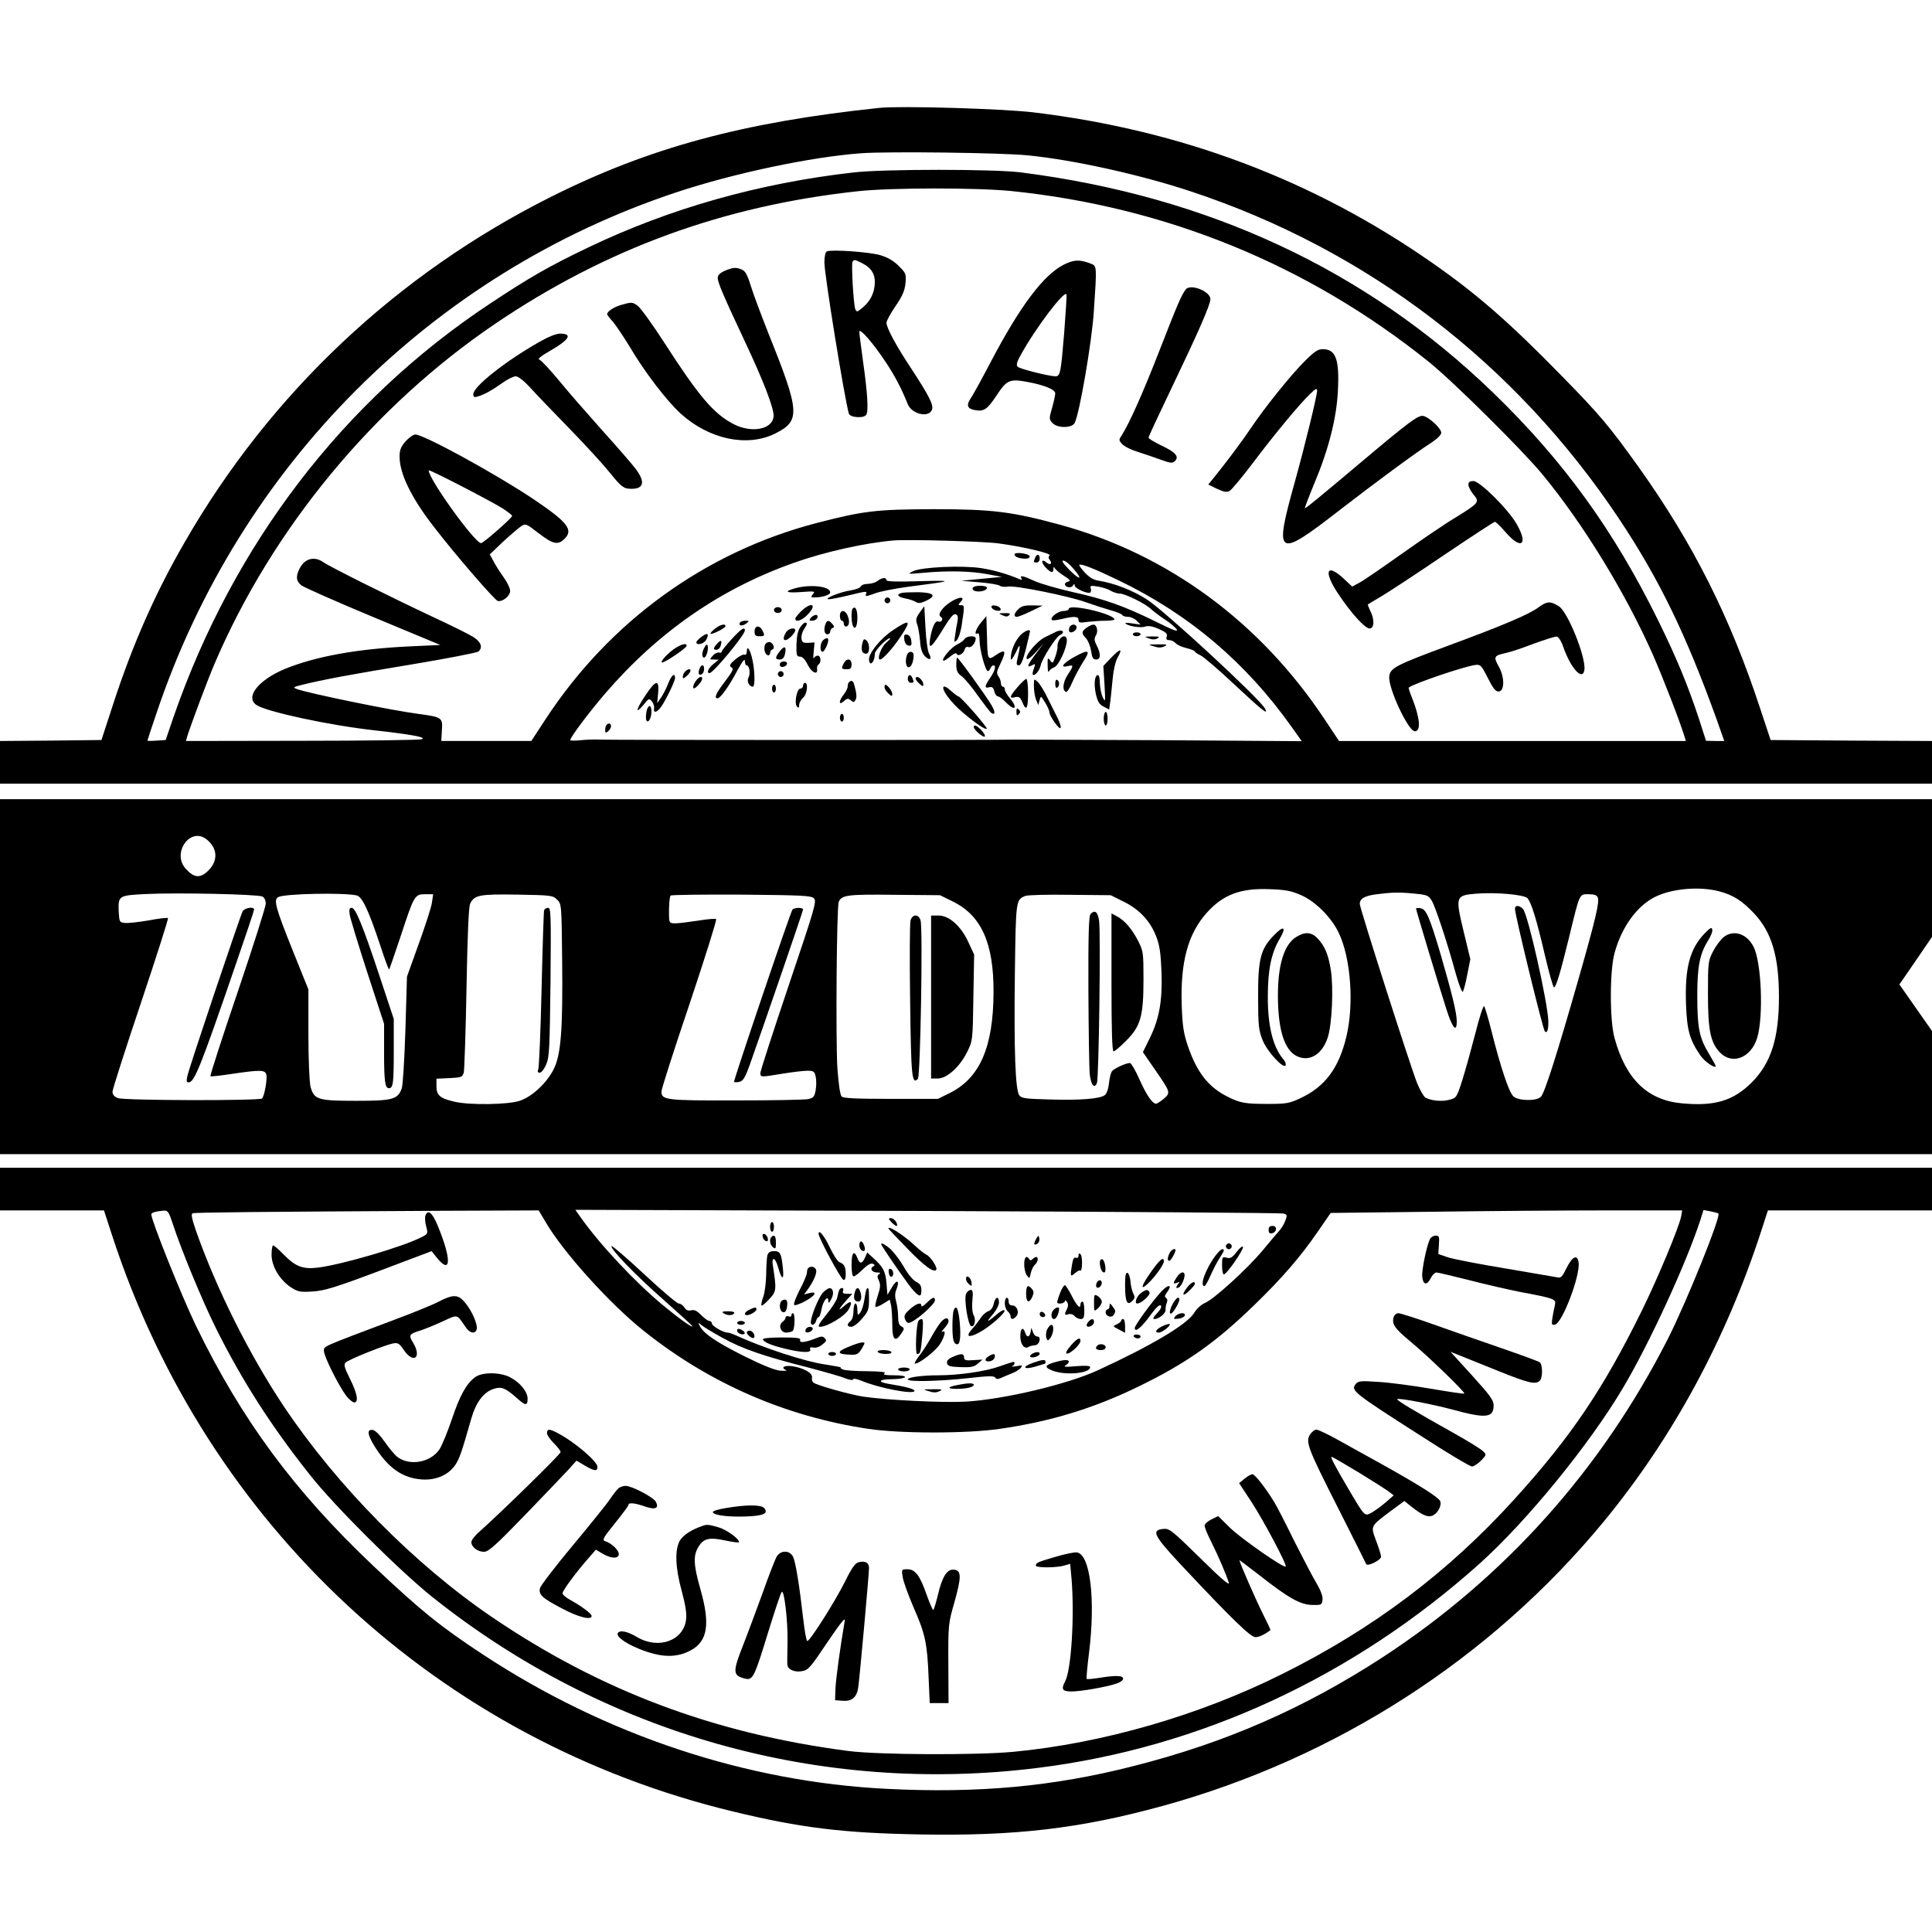 <?xml version="1.0" encoding="UTF-8" standalone="yes"?>
<svg version="1.0" xmlns="http://www.w3.org/2000/svg" width="747pt" height="747pt" viewBox="0 0 996 996" preserveAspectRatio="xMidYMid meet">
  <g transform="translate(0,996) scale(0.1,-0.1)" fill="#000000" stroke="none">
    <path d="M4535 9404 c-704 -74 -1188 -205 -1693 -458 -796 -399 -1446 -1011
-1888 -1778 -152 -262 -269 -527 -369 -833 l-62 -190 -262 -3 -261 -2 0 -110
0 -110 4980 0 4980 0 0 110 0 110 -416 2 -416 3 -53 160 c-156 475 -347 854
-628 1248 -150 209 -196 265 -394 467 -268 275 -441 426 -671 586 -612 427
-1295 684 -2057 775 -163 19 -680 34 -790 23z m765 -245 c233 -23 577 -99 837
-185 911 -301 1674 -885 2210 -1689 207 -311 345 -596 504 -1037 l38 -108 -47
0 -47 1 -36 112 c-57 173 -116 316 -210 507 -230 468 -492 828 -853 1177 -654
632 -1467 1011 -2431 1134 -136 18 -712 18 -865 0 -485 -55 -947 -185 -1368
-387 -201 -96 -302 -154 -507 -290 -755 -500 -1321 -1239 -1630 -2129 l-41
-120 -47 -3 c-26 -2 -47 -2 -47 0 0 2 22 69 49 148 428 1269 1416 2259 2676
2678 294 98 694 183 955 202 136 10 724 3 860 -11z m-85 -184 c797 -82 1527
-380 2149 -879 123 -98 485 -457 588 -582 211 -256 427 -609 569 -929 52 -119
140 -345 163 -422 l7 -23 -894 0 -894 0 -75 113 c-334 502 -808 850 -1364
1002 -246 67 -348 80 -649 80 -299 -1 -360 -8 -604 -71 -573 -149 -1068 -507
-1398 -1011 l-74 -113 -232 0 -232 0 3 54 c5 67 1 69 -123 86 -128 16 -567
106 -625 128 -21 8 -19 10 25 21 104 26 252 54 569 106 180 30 334 60 342 66
24 20 15 48 -24 74 -20 13 -114 60 -207 103 -211 99 -531 258 -567 283 -46 33
-96 21 -123 -31 -21 -41 -19 -66 9 -88 14 -10 180 -84 370 -163 l346 -144
-153 -7 c-278 -13 -491 -52 -652 -118 -134 -57 -203 -145 -142 -185 54 -35
374 -104 607 -130 196 -22 270 -36 245 -46 -11 -4 -289 -8 -618 -8 l-598 -1 6
23 c21 66 102 283 141 375 298 697 819 1328 1450 1755 569 385 1173 606 1865
681 170 19 618 19 794 1z m-70 -1816 c129 -17 276 -52 266 -62 -7 -7 -7 -15 1
-24 15 -19 2 -29 -17 -13 -26 22 -30 2 -5 -25 28 -29 40 -32 41 -7 0 11 2 12
6 4 3 -7 24 -25 47 -40 31 -19 37 -27 24 -30 -10 -2 -18 -8 -18 -13 0 -17 32
-23 41 -8 7 11 9 11 9 1 0 -15 66 -45 80 -37 5 3 6 13 3 22 -5 14 0 15 38 9
24 -4 54 -14 66 -22 12 -7 33 -14 45 -14 28 0 135 -53 163 -81 11 -10 42 -34
69 -52 27 -17 55 -41 62 -52 10 -15 -20 -3 -111 42 -161 79 -259 114 -426 151
-75 17 -162 42 -194 56 -63 29 -80 32 -69 14 5 -8 2 -9 -12 -3 -59 25 -130 46
-195 56 -97 15 -304 6 -350 -15 -33 -16 -31 -16 51 -9 126 12 246 9 330 -7
l75 -14 -105 -10 -105 -10 94 -8 c51 -4 99 -12 106 -18 7 -5 25 -7 42 -4 36 7
310 -48 402 -81 36 -13 92 -31 123 -40 31 -8 60 -20 63 -25 3 -6 17 -10 31
-10 13 0 33 -9 44 -20 l20 -20 -42 6 c-24 4 -40 4 -36 0 12 -14 81 -25 102
-16 15 5 37 2 69 -12 38 -17 46 -25 42 -39 -5 -14 -1 -19 13 -19 11 0 25 -7
32 -15 7 -9 32 -20 56 -26 24 -6 44 -14 44 -18 0 -3 13 -12 28 -19 15 -6 95
-75 177 -152 144 -134 177 -161 156 -122 -27 50 -520 506 -609 562 -71 46
-169 84 -246 96 -28 4 -49 16 -73 42 -18 19 -31 37 -29 40 8 8 81 -21 201 -79
364 -175 658 -424 894 -757 l52 -73 -703 5 c-387 2 -737 3 -778 3 -122 -3
-2070 -2 -2130 0 -30 2 -79 0 -107 -3 -29 -3 -53 -3 -53 1 0 14 95 141 180
240 274 318 595 540 974 674 157 56 369 103 516 115 73 6 459 -5 535 -15z
m389 -131 c50 -58 35 -62 -22 -5 -31 32 -41 47 -30 47 9 0 33 -19 52 -42z"/>
    <path d="M4263 8664 c-8 -3 -13 -26 -13 -57 0 -63 104 -704 126 -779 6 -21 78
-26 90 -6 12 19 6 114 -16 269 -11 79 -20 150 -20 159 1 22 72 -60 135 -155
48 -72 84 -141 114 -217 21 -54 111 -74 126 -29 8 25 -17 73 -106 209 -78 117
-129 212 -129 238 0 10 21 48 46 85 36 52 48 80 52 118 4 48 3 53 -35 90 -25
26 -57 44 -93 55 -55 17 -254 31 -277 20z m180 -60 c46 -23 67 -53 67 -97 0
-52 -21 -98 -61 -131 -30 -26 -33 -26 -40 -9 -9 26 -21 231 -14 243 8 13 10
13 48 -6z"/>
    <path d="M5483 8595 c-104 -53 -225 -214 -376 -502 -46 -88 -92 -171 -101
-184 -26 -37 -20 -56 19 -63 48 -9 65 3 115 79 50 76 66 83 157 66 86 -16 143
-39 143 -59 0 -9 -7 -42 -16 -74 -16 -55 -16 -59 1 -78 25 -28 100 -28 115 -1
25 47 89 419 99 576 16 235 16 234 -16 246 -57 22 -87 21 -140 -6z m3 -353
c-17 -205 -20 -222 -45 -222 -36 1 -183 38 -194 49 -9 9 -6 24 17 64 76 138
225 334 234 309 2 -6 -4 -96 -12 -200z"/>
    <path d="M3760 8573 c-40 -13 -60 -28 -60 -45 0 -24 29 -92 138 -324 99 -210
155 -355 150 -393 -8 -65 -113 -85 -205 -38 -103 53 -179 142 -358 420 -60 93
-122 179 -138 191 -25 18 -31 19 -74 7 -44 -11 -83 -35 -83 -51 0 -3 13 -21
30 -39 16 -19 54 -76 86 -128 77 -131 192 -281 264 -346 146 -132 341 -173
484 -103 134 66 131 110 -32 516 -38 96 -80 208 -92 248 -18 58 -28 75 -47 83
-26 10 -39 10 -63 2z"/>
    <path d="M6113 8468 c-21 -26 -45 -82 -134 -311 -86 -221 -157 -380 -195 -439
-17 -26 -17 -28 1 -47 10 -12 46 -30 79 -40 34 -11 88 -29 120 -41 50 -18 61
-19 73 -7 23 23 4 45 -67 79 -38 18 -69 37 -69 41 -1 5 53 119 118 255 138
288 201 431 201 460 0 40 -103 81 -127 50z"/>
    <path d="M2780 8197 c-176 -100 -340 -230 -340 -269 0 -15 4 -18 23 -12 35 10
75 33 127 70 26 19 57 34 69 34 12 0 41 -22 73 -57 29 -32 121 -128 204 -213
83 -85 176 -187 208 -227 59 -73 71 -83 111 -83 63 0 72 34 25 99 -17 23 -92
110 -168 194 -75 84 -177 200 -225 259 -48 58 -95 109 -105 113 -12 4 1 16 53
46 101 58 119 89 52 89 -20 0 -62 -17 -107 -43z"/>
    <path d="M6726 8098 c-74 -74 -206 -239 -278 -346 -47 -70 -126 -175 -193
-258 l-26 -32 45 -22 c35 -16 49 -19 65 -11 10 6 64 70 119 143 113 150 242
306 296 357 28 28 36 31 36 17 0 -26 -63 -284 -115 -471 -108 -387 -94 -397
227 -148 186 144 395 298 471 347 36 23 57 44 57 55 0 21 -57 76 -90 86 -26 8
-68 -23 -320 -235 -234 -197 -287 -240 -293 -240 -2 0 20 59 50 131 72 171
113 333 120 470 9 166 -10 219 -78 219 -25 0 -44 -13 -93 -62z"/>
    <path d="M2091 7685 c-25 -29 -31 -45 -31 -80 0 -87 61 -212 176 -360 108
-141 315 -380 330 -383 25 -6 64 26 64 52 0 13 -16 46 -35 72 -19 27 -43 64
-52 83 l-18 33 67 64 c37 34 79 70 93 80 25 16 26 16 92 -35 73 -56 98 -62
131 -31 51 48 20 87 -161 209 -192 128 -562 331 -606 331 -10 0 -33 -16 -50
-35z m497 -344 c28 -18 52 -36 52 -41 0 -10 -148 -140 -160 -140 -32 0 -270
330 -270 375 0 8 302 -148 378 -194z"/>
    <path d="M7570 7461 c0 -11 12 -33 26 -50 33 -40 30 -43 -94 -120 -54 -32
-178 -117 -277 -187 -100 -71 -197 -138 -217 -148 l-37 -20 -45 42 c-89 82
-104 35 -26 -81 66 -99 137 -177 161 -177 24 0 26 48 3 91 -8 17 -14 32 -12
33 2 2 32 20 68 41 36 21 181 116 322 212 141 95 260 173 265 173 4 0 30 -25
56 -55 80 -92 117 -63 56 43 -43 76 -190 222 -223 222 -19 0 -26 -5 -26 -19z"/>
    <path d="M7933 6830 c-50 -37 -176 -91 -468 -199 -270 -100 -299 -115 -303
-159 -6 -59 98 -282 132 -282 32 0 27 67 -14 171 -12 28 -19 53 -18 54 25 21
288 110 344 117 27 3 31 -2 64 -67 26 -52 40 -70 55 -70 32 0 33 74 1 130 -28
51 -25 55 43 70 19 4 82 25 139 47 58 21 111 38 119 36 8 -2 23 -25 32 -53 40
-113 101 -178 109 -118 9 63 -85 298 -131 327 -44 28 -62 27 -104 -4z"/>
    <path d="M5230 7102 c0 -13 25 -22 57 -22 15 0 23 5 21 13 -5 14 -78 23 -78 9z"/>
    <path d="M5336 7084 c-9 -22 -8 -24 9 -24 8 0 15 9 15 20 0 24 -15 27 -24 4z"/>
    <path d="M4524 6965 c-10 -8 -33 -15 -50 -15 -18 0 -34 -6 -37 -14 -3 -7 -27
-16 -54 -20 -50 -7 -141 -44 -111 -45 9 -1 54 8 100 19 99 24 99 24 92 6 -5
-12 4 -11 44 4 28 11 106 26 174 35 234 30 244 34 61 29 -121 -4 -173 -2 -173
5 0 16 -23 14 -46 -4z"/>
    <path d="M4098 6927 c-60 -17 -45 -25 34 -19 67 5 72 4 59 -11 -12 -15 -11
-17 7 -17 41 0 82 13 82 26 0 32 -103 43 -182 21z"/>
    <path d="M5015 6930 c-3 -6 0 -13 9 -16 22 -8 59 -1 64 14 5 15 -64 17 -73 2z"/>
    <path d="M4648 6903 c-29 -7 -21 -20 18 -28 20 -3 45 -12 55 -18 14 -9 26 -7
54 6 55 26 40 42 -41 44 -38 0 -77 -1 -86 -4z"/>
    <path d="M4560 6865 c0 -8 7 -15 15 -15 8 0 15 7 15 15 0 8 -7 15 -15 15 -8 0
-15 -7 -15 -15z"/>
    <path d="M4898 6855 c-44 -30 -66 -64 -48 -75 16 -10 4 -31 -14 -24 -15 6 -31
-30 -41 -88 -10 -64 7 -49 76 64 29 47 45 65 56 61 11 -4 13 -14 9 -37 -4 -17
-9 -49 -12 -71 -6 -36 -5 -39 9 -25 9 9 21 46 26 85 14 93 14 95 -6 95 -13 0
-14 3 -5 12 34 34 1 36 -50 3z"/>
    <path d="M4132 6811 c-17 -17 -32 -35 -32 -40 0 -21 32 -11 61 18 53 53 27 73
-29 22z"/>
    <path d="M5112 6828 c3 -7 15 -15 27 -16 16 -3 22 1 19 10 -3 7 -15 15 -27 16
-16 3 -22 -1 -19 -10z"/>
    <path d="M5250 6820 c-23 -23 -26 -40 -7 -40 6 0 39 13 72 29 l60 29 -52 1
c-40 1 -58 -4 -73 -19z"/>
    <path d="M3990 6815 c0 -8 9 -15 20 -15 11 0 20 7 20 15 0 8 -9 15 -20 15 -11
0 -20 -7 -20 -15z"/>
    <path d="M4396 6823 c-8 -8 -8 -66 0 -87 11 -28 24 -6 24 39 0 42 -10 62 -24
48z"/>
    <path d="M4741 6802 c-19 -27 -21 -37 -13 -60 6 -15 12 -53 15 -85 3 -42 10
-64 25 -80 26 -25 38 -17 21 15 -7 12 -15 72 -18 133 l-6 110 -24 -33z"/>
    <path d="M5510 6821 c0 -6 -13 -11 -28 -11 -28 0 -71 -34 -59 -46 3 -4 26 -1
51 5 63 15 86 14 86 -5 0 -14 8 -16 46 -10 26 3 69 6 96 6 28 0 47 4 43 9 -19
31 -235 79 -235 52z"/>
    <path d="M4330 6785 c0 -14 5 -25 10 -25 6 0 10 -7 10 -15 0 -8 5 -15 10 -15
17 0 22 24 11 53 -13 35 -41 36 -41 2z"/>
    <path d="M5168 6788 c17 -8 26 -8 34 0 9 9 4 12 -22 11 -33 0 -34 -1 -12 -11z"/>
    <path d="M4180 6775 c-10 -12 -9 -15 8 -15 11 0 22 7 26 15 3 9 0 15 -8 15 -7
0 -19 -7 -26 -15z"/>
    <path d="M5058 6751 c-27 -31 -39 -69 -18 -56 6 4 10 -11 10 -36 0 -48 30
-159 43 -159 4 0 10 7 13 15 4 8 10 15 15 15 16 0 9 -27 -16 -64 -30 -44 -31
-56 -5 -49 14 4 21 -1 26 -21 3 -14 12 -26 18 -26 7 0 25 -13 41 -30 48 -50
65 -31 20 22 -14 16 -25 36 -25 44 0 8 -4 14 -10 14 -5 0 -10 8 -10 18 0 10
-6 26 -13 36 -11 15 -9 25 11 66 31 64 26 76 -21 45 -46 -32 -46 -31 -49 99
l-3 100 -27 -33z"/>
    <path d="M3815 6751 c-10 -17 11 -21 31 -6 18 14 18 14 -3 15 -12 0 -24 -4
-28 -9z"/>
    <path d="M4256 6744 c-11 -28 -6 -54 9 -54 8 0 15 6 15 14 0 8 6 16 13 19 9 3
9 7 -2 20 -17 21 -27 21 -35 1z"/>
    <path d="M4124 6724 c-11 -16 -17 -47 -18 -87 -1 -55 1 -62 18 -62 13 0 27
-15 40 -42 20 -41 54 -56 48 -21 -1 9 2 19 8 23 15 9 12 45 -4 45 -8 0 -17 -6
-20 -12 -4 -7 -4 8 -1 33 l4 47 -32 -2 c-26 -1 -33 3 -35 22 -2 13 4 34 12 47
19 28 20 35 6 35 -5 0 -17 -12 -26 -26z"/>
    <path d="M4603 6711 c-63 -42 -123 -116 -123 -150 0 -12 4 -21 9 -21 11 0 21
25 21 50 0 17 62 80 78 80 4 -1 -5 -11 -19 -23 -26 -21 -50 -87 -32 -87 14 0
68 60 107 120 56 84 48 90 -41 31z"/>
    <path d="M3686 6719 c-15 -12 -25 -23 -23 -26 7 -6 77 29 77 39 0 15 -27 8
-54 -13z"/>
    <path d="M5513 6725 c-3 -9 -3 -18 0 -22 10 -10 37 6 37 22 0 20 -29 20 -37 0z"/>
    <path d="M5602 6724 c-27 -19 -28 -29 -3 -55 10 -11 22 -40 26 -65 5 -35 10
-44 26 -44 24 0 25 29 3 72 -13 25 -14 36 -5 51 14 21 6 57 -12 57 -7 0 -23
-7 -35 -16z"/>
    <path d="M3890 6705 c0 -20 5 -25 25 -25 28 0 29 3 15 31 -15 28 -40 24 -40
-6z"/>
    <path d="M3771 6664 c-28 -30 -51 -60 -51 -64 0 -5 -6 -7 -13 -4 -7 2 -22 -4
-32 -16 -18 -20 -18 -20 6 -20 l24 -1 -27 -22 c-27 -22 -37 -47 -20 -47 19 0
182 197 182 220 0 21 -20 8 -69 -46z"/>
    <path d="M4052 6700 c-25 -41 -7 -55 28 -20 11 11 20 25 20 30 0 18 -35 11
-48 -10z"/>
    <path d="M5258 6683 c-27 -30 -48 -82 -47 -117 0 -14 8 -4 25 29 19 41 23 44
20 20 -3 -16 -8 -42 -12 -57 -5 -21 -3 -28 9 -28 10 0 21 26 36 85 11 46 21
87 21 90 0 14 -29 2 -52 -22z"/>
    <path d="M5440 6701 c-8 -4 -33 -16 -55 -27 -40 -20 -105 -98 -91 -111 4 -5
26 12 48 37 l40 45 -41 -54 c-45 -59 -51 -77 -21 -61 18 10 19 9 10 -16 -6
-15 -8 -29 -6 -32 10 -9 35 20 41 48 8 36 80 149 100 156 8 4 15 10 15 15 0
11 -19 11 -40 0z"/>
    <path d="M3618 6678 c-16 -11 -28 -24 -28 -29 0 -18 39 -9 50 12 18 32 8 40
-22 17z"/>
    <path d="M5840 6690 c0 -5 9 -10 20 -10 11 0 20 5 20 10 0 6 -9 10 -20 10 -11
0 -20 -4 -20 -10z"/>
    <path d="M4662 6663 c2 -17 10 -29 21 -31 15 -3 18 2 15 25 -2 17 -10 29 -21
31 -15 3 -18 -2 -15 -25z"/>
    <path d="M4973 6666 c-4 -7 -22 -21 -40 -29 -31 -16 -80 -74 -70 -83 2 -3 18
7 35 21 17 14 32 21 34 15 5 -17 35 -1 41 21 3 12 11 17 20 13 15 -5 37 22 37
45 0 16 -48 13 -57 -3z"/>
    <path d="M5460 6660 c-6 -11 -10 -26 -8 -33 1 -6 -4 -30 -11 -51 -13 -37 -15
-38 -27 -21 -13 17 -14 14 -13 -26 0 -24 3 -38 6 -31 3 7 15 17 28 22 23 9 65
99 65 140 0 26 -26 26 -40 0z"/>
    <path d="M5922 6669 c18 -7 33 -7 45 0 14 8 9 10 -27 10 -42 -1 -43 -1 -18
-10z"/>
    <path d="M4242 6658 c-15 -15 -16 -58 -2 -58 10 0 30 41 30 61 0 13 -14 11
-28 -3z"/>
    <path d="M4445 6641 c-7 -34 -1 -51 21 -51 19 0 19 54 0 69 -12 10 -15 6 -21
-18z"/>
    <path d="M3697 6642 c-21 -23 -21 -32 -3 -32 8 0 18 9 21 21 9 28 2 33 -18 11z"/>
    <path d="M3944 6636 c-8 -21 -1 -49 14 -54 6 -2 12 3 12 11 0 9 5 17 12 19 16
6 2 38 -17 38 -9 0 -18 -6 -21 -14z"/>
    <path d="M3485 6621 c-36 -22 -81 -69 -73 -76 7 -7 128 74 128 86 0 14 -22 10
-55 -10z"/>
    <path d="M3632 6623 c-15 -26 -15 -53 -2 -53 11 0 24 43 18 62 -3 8 -9 5 -16
-9z"/>
    <path d="M5948 6628 c23 -8 39 -8 55 0 19 9 13 11 -33 10 -53 0 -54 -1 -22
-10z"/>
    <path d="M4022 6605 c-27 -34 -28 -45 -2 -45 13 0 22 9 26 25 10 41 0 50 -24
20z"/>
    <path d="M3850 6601 c0 -12 -5 -19 -12 -16 -7 3 -29 -9 -48 -25 -27 -23 -32
-32 -21 -39 15 -10 13 -15 -41 -87 -38 -50 -47 -74 -29 -74 15 0 60 63 102
143 26 48 39 64 39 50 0 -13 4 -23 9 -23 14 0 21 -42 10 -62 -11 -20 3 -48 22
-48 12 0 11 79 -2 139 -11 52 -29 78 -29 42z"/>
    <path d="M5729 6570 l-41 -43 6 -96 c5 -89 5 -94 -9 -66 -8 17 -14 49 -15 73
0 23 -4 42 -10 42 -17 0 -22 -48 -10 -100 9 -38 18 -53 40 -63 l28 -15 6 42
c3 22 8 75 12 116 4 45 14 88 25 109 29 50 15 50 -32 1z"/>
    <path d="M4676 6584 c-11 -28 -6 -64 8 -64 14 0 26 29 26 63 0 21 -26 23 -34
1z"/>
    <path d="M5536 6572 c-56 -31 -74 -57 -32 -46 32 8 32 3 0 -45 -25 -39 -29
-81 -8 -88 5 -2 20 20 32 50 12 29 38 76 56 105 41 62 30 67 -48 24z"/>
    <path d="M4930 6532 c0 -30 6 -43 29 -59 15 -12 54 -58 84 -102 31 -43 61 -82
67 -86 22 -14 22 5 0 42 -27 46 -169 243 -176 243 -2 0 -4 -17 -4 -38z"/>
    <path d="M4350 6541 c-14 -28 -13 -31 15 -31 20 0 25 5 25 25 0 30 -25 34 -40
6z"/>
    <path d="M4020 6534 c0 -9 7 -14 17 -12 25 5 28 28 4 28 -12 0 -21 -6 -21 -16z"/>
    <path d="M3605 6509 c-8 -23 -1 -34 14 -24 13 8 15 45 2 45 -5 0 -13 -9 -16
-21z"/>
    <path d="M3532 6498 c-7 -7 -12 -19 -12 -27 0 -11 4 -10 20 4 21 19 26 35 12
35 -4 0 -13 -5 -20 -12z"/>
    <path d="M4010 6485 c0 -8 7 -15 15 -15 8 0 15 7 15 15 0 8 -7 15 -15 15 -8 0
-15 -7 -15 -15z"/>
    <path d="M3445 6437 c-9 -24 -26 -57 -37 -73 l-20 -29 5 53 c6 72 -12 68 -67
-15 -48 -71 -53 -100 -7 -45 25 32 28 33 42 16 7 -9 13 -25 11 -36 -4 -23 10
-23 30 0 21 23 78 138 78 157 0 29 -19 14 -35 -28z"/>
    <path d="M4680 6460 c0 -11 7 -20 15 -20 17 0 18 2 9 24 -9 23 -24 20 -24 -4z"/>
    <path d="M3584 6445 c-9 -14 -13 -29 -9 -33 7 -7 45 34 45 49 0 18 -20 9 -36
-16z"/>
    <path d="M4720 6462 c0 -5 9 -17 20 -27 16 -14 20 -15 20 -4 0 16 -19 39 -32
39 -4 0 -8 -4 -8 -8z"/>
    <path d="M5246 6418 c-42 -49 -45 -61 -13 -52 20 4 26 0 37 -25 20 -50 30 -36
30 44 0 41 -4 75 -9 75 -5 0 -26 -19 -45 -42z"/>
    <path d="M5330 6422 c0 -22 5 -53 11 -69 l12 -28 6 25 c7 24 7 24 29 -12 12
-19 22 -42 22 -49 0 -21 53 -95 58 -81 2 6 -5 29 -15 49 -11 21 -34 68 -52
104 -18 37 -41 75 -52 84 -19 18 -19 17 -19 -23z"/>
    <path d="M5440 6435 c0 -15 4 -24 10 -20 6 3 10 12 10 20 0 8 -4 17 -10 20 -6
4 -10 -5 -10 -20z"/>
    <path d="M4377 6443 c-4 -3 -7 -13 -7 -22 0 -9 -9 -27 -20 -41 -27 -34 -27
-59 0 -35 16 15 22 16 36 5 13 -12 17 -11 24 1 8 13 7 32 -7 82 -5 18 -15 22
-26 10z"/>
    <path d="M4140 6425 c0 -8 -6 -15 -14 -15 -18 0 -33 -77 -17 -93 8 -8 11 -6
11 9 0 11 9 27 20 37 21 17 28 77 10 77 -5 0 -10 -7 -10 -15z"/>
    <path d="M3980 6410 c0 -11 5 -20 10 -20 6 0 10 9 10 20 0 11 -4 20 -10 20 -5
0 -10 -9 -10 -20z"/>
    <path d="M4560 6417 c0 -8 9 -22 20 -32 17 -16 20 -16 20 -2 0 14 -25 47 -36
47 -2 0 -4 -6 -4 -13z"/>
    <path d="M4864 6419 c-10 -16 40 -82 98 -131 71 -60 118 -91 125 -85 6 6 -135
167 -146 167 -4 0 -21 13 -39 29 -18 17 -34 25 -38 20z"/>
    <path d="M3336 6304 c-3 -9 -6 -27 -6 -41 0 -39 25 -22 28 20 3 37 -11 50 -22
21z"/>
    <path d="M5240 6290 c0 -19 3 -21 12 -12 9 9 9 15 0 24 -9 9 -12 7 -12 -12z"/>
    <path d="M5690 6255 c0 -19 5 -35 10 -35 6 0 10 16 10 35 0 19 -4 35 -10 35
-5 0 -10 -16 -10 -35z"/>
    <path d="M4330 6260 c0 -11 5 -20 10 -20 6 0 10 9 10 20 0 11 -4 20 -10 20 -5
0 -10 -9 -10 -20z"/>
    <path d="M3127 6223 c-4 -3 -7 -15 -7 -26 0 -16 3 -17 15 -7 8 7 15 19 15 26
0 15 -12 19 -23 7z"/>
    <path d="M5020 6212 c0 -14 49 -56 57 -49 3 4 -4 18 -17 32 -24 25 -40 32 -40
17z"/>
    <path d="M0 4925 l0 -915 4980 0 4980 0 0 318 0 317 -84 120 -84 120 84 122
84 123 0 355 0 355 -4980 0 -4980 0 0 -915z m1066 707 c56 -45 59 -109 9 -159
-42 -42 -74 -40 -117 8 -75 81 24 220 108 151z m5642 -287 c75 -33 157 -116
194 -195 62 -130 79 -367 39 -534 -39 -163 -110 -258 -236 -317 -57 -27 -73
-30 -167 -30 -117 0 -144 4 -209 37 -99 49 -159 126 -205 261 -22 65 -28 101
-32 213 -7 220 32 365 128 473 85 95 174 129 326 123 84 -3 112 -9 162 -31z
m2155 20 c72 -19 119 -49 180 -114 91 -97 128 -223 128 -431 0 -212 -41 -341
-140 -440 -95 -95 -191 -124 -360 -108 -178 16 -290 125 -348 338 -25 91 -25
348 1 439 36 130 113 238 204 285 86 45 231 58 335 31z m-7510 -27 c10 -5 17
-20 17 -37 0 -15 -65 -220 -145 -456 -80 -235 -143 -430 -140 -433 2 -3 53 3
112 12 143 21 169 21 176 -3 6 -23 -10 -112 -22 -124 -12 -12 -710 -11 -743 2
-19 7 -28 18 -28 33 0 12 66 218 146 456 80 239 143 436 140 439 -3 3 -48 -2
-100 -12 -52 -9 -107 -15 -123 -13 -27 3 -28 6 -31 58 -3 83 -1 84 140 91 160
8 578 -1 601 -13z m485 6 c29 -6 61 -74 122 -257 23 -71 44 -127 46 -125 2 2
29 80 60 173 69 210 72 215 126 215 l41 0 -6 -42 c-3 -24 -34 -119 -68 -213
l-61 -170 -8 -275 c-5 -151 -13 -287 -19 -302 -21 -56 -48 -63 -236 -63 -195
0 -216 6 -234 72 -6 22 -11 140 -11 270 l0 232 -81 201 c-91 227 -100 263 -73
276 38 17 330 23 402 8z m5456 9 c62 -6 70 -9 87 -36 19 -32 79 -212 125 -380
15 -53 31 -94 35 -90 4 5 15 44 23 88 l16 80 -35 145 c-43 180 -42 184 67 193
99 8 244 -5 262 -23 20 -21 47 -108 91 -297 21 -90 42 -163 46 -163 11 0 33
74 79 262 55 226 51 218 100 218 29 0 43 -5 47 -17 9 -24 -9 -104 -101 -426
-110 -384 -173 -582 -192 -601 -23 -24 -118 -22 -143 3 -23 23 -66 153 -111
332 -17 68 -35 128 -39 132 -4 4 -25 -59 -45 -140 -21 -81 -51 -189 -67 -240
-29 -91 -30 -93 -68 -103 -38 -10 -90 -5 -122 11 -9 5 -28 38 -43 74 -35 88
-296 903 -296 925 0 28 26 42 88 50 79 10 116 11 196 3z m-4422 -31 c23 -22
23 -26 26 -309 4 -362 -6 -489 -43 -564 -36 -72 -112 -143 -176 -164 -59 -20
-256 -23 -334 -5 -76 17 -95 33 -95 80 l0 39 67 3 c62 3 67 5 74 29 3 15 10
211 14 437 5 275 11 418 19 434 22 44 48 49 243 46 175 -3 183 -4 205 -26z
m1324 7 c15 -16 5 -49 -130 -449 -80 -238 -146 -441 -146 -451 0 -23 1 -23
115 -4 50 8 107 15 127 15 32 0 37 -3 43 -30 4 -17 4 -48 0 -70 -6 -33 -11
-40 -38 -46 -18 -4 -185 -7 -372 -7 -362 -1 -385 2 -385 46 0 13 65 216 145
452 79 236 141 433 137 437 -4 3 -45 0 -92 -8 -47 -7 -100 -14 -117 -14 -31 0
-33 2 -34 38 -1 50 2 95 8 105 2 4 166 6 363 5 317 -3 361 -5 376 -19z m717
-17 c146 -72 210 -214 209 -467 -1 -284 -71 -444 -228 -521 l-59 -29 -242 0
c-178 0 -245 3 -254 12 -8 8 -16 65 -22 145 -9 145 -4 833 7 859 15 35 46 39
287 36 l235 -2 67 -33z m879 0 c81 -39 139 -101 169 -181 17 -43 23 -84 27
-183 5 -150 -12 -243 -63 -345 l-33 -67 62 -90 c81 -117 82 -119 45 -151 -17
-14 -35 -25 -39 -25 -19 0 -50 45 -86 126 -20 46 -43 84 -49 84 -20 0 -81 -28
-92 -42 -6 -7 -13 -35 -16 -62 -3 -30 -12 -55 -22 -62 -25 -19 -128 -27 -286
-22 -121 3 -143 6 -154 21 -21 28 -28 236 -23 629 5 377 5 379 53 399 11 5
115 8 230 6 l211 -2 66 -33z"/>
    <path d="M6567 5138 c-69 -71 -82 -124 -81 -323 0 -140 3 -167 23 -217 23 -59
111 -154 119 -129 2 7 -3 20 -11 29 -54 62 -82 173 -81 327 0 134 18 222 60
293 38 64 23 74 -29 20z"/>
    <path d="M6683 5130 c-63 -38 -96 -145 -95 -309 1 -172 34 -275 98 -306 66
-31 132 10 160 100 21 68 29 252 15 343 -13 81 -30 123 -69 165 -31 32 -64 35
-109 7z"/>
    <path d="M8788 5148 c-77 -80 -103 -178 -96 -368 5 -133 19 -181 74 -261 21
-31 71 -66 79 -57 2 2 -14 31 -35 66 -50 82 -60 133 -60 301 0 150 13 214 56
283 14 22 24 47 21 56 -2 14 -11 9 -39 -20z"/>
    <path d="M8886 5129 c-15 -12 -39 -44 -54 -72 -26 -51 -27 -56 -27 -222 0
-185 13 -248 60 -299 63 -68 162 -31 194 74 33 111 22 390 -19 469 -34 68
-103 90 -154 50z"/>
    <path d="M1251 5262 c-13 -24 -277 -809 -285 -849 -6 -25 -4 -33 6 -33 30 0
61 77 242 604 53 153 96 282 96 287 0 17 -49 9 -59 -9z"/>
    <path d="M1803 5244 c3 -19 44 -154 91 -299 l86 -263 0 -144 c0 -153 5 -188
25 -188 22 0 25 26 25 194 l0 163 -71 214 c-88 266 -126 359 -146 359 -12 0
-14 -8 -10 -36z"/>
    <path d="M7810 5275 c0 -32 144 -622 154 -632 12 -12 19 8 18 54 -3 94 -104
546 -130 576 -19 21 -42 22 -42 2z"/>
    <path d="M7300 5276 c0 -7 120 -405 157 -520 31 -97 53 -122 53 -61 0 43 -24
141 -86 355 -56 187 -72 224 -102 228 -12 2 -22 1 -22 -2z"/>
    <path d="M2805 5268 c-2 -7 -8 -191 -13 -408 -5 -217 -13 -403 -17 -412 -5
-13 -3 -18 8 -18 8 0 23 19 33 43 16 37 18 83 22 425 3 347 2 382 -12 382 -9
0 -18 -6 -21 -12z"/>
    <path d="M4085 5270 c-13 -21 -305 -883 -301 -888 3 -2 16 -2 29 1 18 5 29 23
51 84 70 197 276 796 276 804 0 12 -47 11 -55 -1z"/>
    <path d="M4694 5214 c-4 -14 -5 -201 -2 -415 5 -393 9 -432 40 -401 13 13 26
769 14 816 -9 35 -43 35 -52 0z"/>
    <path d="M4800 4820 l0 -420 35 0 c47 0 115 62 152 139 27 55 28 59 31 278 l4
222 -28 60 c-37 84 -100 141 -154 141 l-40 0 0 -420z"/>
    <path d="M5622 5248 c-9 -9 -12 -109 -11 -392 1 -210 4 -405 7 -435 7 -56 24
-76 37 -44 10 24 20 778 11 837 -7 46 -21 57 -44 34z"/>
    <path d="M5730 4895 c0 -244 3 -355 11 -355 6 0 34 24 64 54 75 75 90 126 90
316 0 139 -1 147 -28 200 -32 62 -69 105 -109 126 l-28 15 0 -356z"/>
    <path d="M0 3830 l0 -110 268 0 268 0 43 -132 c488 -1493 1685 -2602 3201
-2967 347 -84 566 -111 963 -118 490 -9 825 30 1251 147 894 246 1692 760
2273 1465 356 432 631 939 814 1503 l33 102 423 0 423 0 0 110 0 110 -4980 0
-4980 0 0 -110z m890 -177 c44 -136 154 -401 222 -538 136 -273 286 -507 487
-760 126 -160 463 -495 631 -629 886 -706 2000 -1020 3120 -880 838 104 1628
470 2281 1056 241 217 563 611 736 903 133 223 325 639 398 863 l17 54 37 -7
c20 -4 38 -9 40 -11 14 -14 -164 -455 -260 -645 -344 -676 -840 -1230 -1470
-1642 -406 -264 -809 -441 -1287 -562 -411 -105 -800 -141 -1271 -117 -723 36
-1446 276 -2076 689 -228 150 -325 229 -570 460 -408 386 -680 754 -916 1241
-74 154 -229 540 -229 572 0 9 27 16 67 19 18 1 25 -10 43 -66z m1924 5 c91
-155 330 -420 506 -560 337 -269 729 -440 1155 -504 164 -25 512 -25 680 0
258 37 482 105 710 216 248 120 400 227 599 420 146 141 244 255 334 387 l62
90 517 6 c285 4 693 7 907 7 l388 0 -5 -30 c-12 -59 -120 -318 -202 -485 -200
-406 -365 -651 -658 -974 -341 -376 -727 -667 -1195 -900 -425 -213 -925 -358
-1387 -402 -191 -18 -694 -16 -850 4 -694 90 -1280 311 -1838 690 -400 272
-799 676 -1074 1087 -177 265 -347 605 -452 903 -22 64 -27 89 -18 92 12 5
357 8 1273 13 l511 2 37 -62z m3802 46 c20 -5 21 -9 10 -37 -6 -17 -20 -40
-31 -52 -11 -12 -51 -59 -88 -104 -81 -96 -248 -248 -295 -268 -19 -8 -43 -30
-55 -50 -34 -59 -221 -170 -497 -297 -158 -73 -488 -151 -685 -162 -120 -6
-403 8 -525 26 -70 11 -238 58 -256 72 -7 5 -10 16 -8 26 6 22 -44 51 -103 59
-41 5 -60 -7 -30 -21 6 -3 -8 -4 -32 -2 -29 3 -95 30 -185 75 -142 71 -207
115 -228 154 -10 21 -10 21 8 6 10 -9 60 -39 109 -66 100 -56 213 -95 442
-153 83 -22 168 -46 189 -55 23 -9 40 -12 42 -6 2 6 21 2 45 -8 86 -36 260
-70 271 -53 6 10 -42 23 -134 38 -60 10 -48 24 19 24 33 0 63 5 66 10 4 6 -17
10 -57 10 -44 0 -59 3 -48 10 10 7 -18 10 -90 11 -58 0 -114 4 -125 9 -11 5
-15 9 -10 10 6 1 -31 8 -82 16 -101 14 -318 85 -460 150 -17 8 -36 14 -42 14
-22 0 -81 34 -81 47 0 7 -6 13 -13 13 -7 0 -26 14 -42 30 -22 23 -36 29 -52
25 -16 -4 -26 1 -35 15 -7 11 -20 20 -29 20 -9 0 -89 68 -178 151 -89 83 -165
148 -168 145 -11 -11 123 -150 269 -278 81 -72 148 -133 148 -135 0 -10 -65
36 -151 107 -144 119 -329 316 -429 459 l-24 34 1815 -6 c998 -4 1824 -10
1835 -13z"/>
    <path d="M2193 3693 c-3 -9 -2 -34 4 -55 10 -38 10 -39 -26 -57 -96 -49 -410
-141 -533 -156 -76 -9 -114 5 -173 65 -27 28 -53 50 -57 50 -4 0 -8 -22 -8
-48 0 -60 41 -129 99 -168 37 -24 47 -26 113 -22 61 4 117 21 343 106 l270
102 28 -35 c73 -89 75 -8 5 163 -29 71 -52 90 -65 55z"/>
    <path d="M7372 3573 c-17 -34 -43 -160 -40 -193 4 -44 23 -49 43 -11 8 17 22
31 30 31 8 0 83 -18 167 -39 84 -22 203 -49 263 -61 181 -34 188 -37 181 -68
-4 -15 -9 -44 -13 -66 -5 -34 -4 -38 13 -35 38 7 132 255 122 321 -6 43 -32
31 -61 -27 -23 -47 -30 -55 -49 -50 -13 2 -133 23 -268 46 -135 22 -267 48
-295 57 l-50 17 3 48 c3 42 1 47 -17 47 -11 0 -24 -8 -29 -17z"/>
    <path d="M2260 3249 c-30 -16 -134 -58 -230 -94 -377 -142 -360 -134 -360
-160 0 -28 76 -179 115 -231 14 -18 33 -34 41 -34 24 0 16 47 -22 122 -29 59
-33 73 -22 84 15 15 199 89 243 98 27 5 33 1 57 -34 51 -74 94 -38 47 39 -23
38 -20 44 36 61 22 7 74 28 115 47 84 38 72 41 123 -32 20 -28 45 -33 54 -10
8 23 -22 94 -58 138 -37 45 -61 46 -139 6z"/>
    <path d="M7185 3170 c-11 -35 4 -58 85 -125 88 -72 285 -263 279 -269 -2 -3
-80 9 -174 25 -93 16 -215 32 -270 35 -88 6 -102 5 -115 -10 -28 -34 -17 -43
333 -267 136 -88 255 -159 265 -159 10 0 31 14 47 30 29 30 29 31 10 49 -11
11 -74 50 -140 87 -218 122 -307 176 -302 181 8 7 172 -24 282 -53 175 -48
215 -44 215 21 0 27 -18 51 -111 154 l-111 122 48 -19 c27 -11 117 -47 201
-81 154 -62 190 -70 211 -49 16 16 15 83 0 95 -7 5 -96 38 -198 73 -102 35
-259 90 -349 122 -90 32 -172 58 -182 58 -10 0 -21 -9 -24 -20z"/>
    <path d="M2449 2860 c-45 -34 -78 -93 -119 -215 -22 -65 -51 -136 -64 -156
-45 -68 -152 -88 -216 -41 -14 10 -43 45 -66 78 -25 36 -49 60 -62 62 -32 5
-28 -24 9 -84 70 -112 144 -164 244 -171 73 -5 137 23 173 76 21 33 30 57 82
239 24 83 63 135 115 152 40 13 60 5 118 -46 46 -42 57 -42 57 -5 0 37 -40 85
-91 111 -52 27 -144 27 -180 0z"/>
    <path d="M2820 2572 c0 -10 16 -33 35 -52 19 -19 35 -39 35 -46 0 -11 -304
-308 -417 -409 -24 -20 -43 -45 -43 -55 0 -25 32 -50 65 -50 23 0 58 31 210
188 99 103 200 208 224 234 l43 48 42 -25 c51 -30 66 -31 66 -7 0 28 -121 131
-207 175 -41 22 -53 21 -53 -1z"/>
    <path d="M6754 2565 c-25 -38 -13 -69 146 -383 76 -150 140 -278 143 -285 5
-15 77 20 77 38 0 7 -11 43 -25 80 -30 80 -32 75 77 157 l68 50 37 -30 c54
-42 81 -54 104 -47 28 9 52 50 44 75 -6 20 -113 87 -320 202 -55 30 -146 81
-202 112 -55 31 -108 56 -117 56 -8 0 -23 -11 -32 -25z m249 -195 c72 -44 143
-89 157 -100 l25 -19 -40 -35 c-22 -19 -55 -43 -72 -53 -39 -21 -35 -25 -122
122 -69 117 -94 165 -86 165 3 0 65 -36 138 -80z"/>
    <path d="M6416 2337 l-28 -23 65 -99 c64 -99 183 -323 175 -331 -10 -9 -225
141 -285 198 l-63 62 -35 -17 c-19 -9 -35 -24 -35 -32 0 -9 15 -46 34 -83 36
-72 79 -172 91 -212 5 -17 -45 26 -148 128 -145 142 -158 153 -189 150 -65 -6
-51 -34 95 -190 260 -277 354 -368 379 -368 19 0 47 13 77 36 2 2 -15 38 -37
81 -33 65 -122 267 -122 279 0 2 46 -33 103 -77 150 -118 211 -152 272 -153
47 -1 50 0 53 27 2 18 -9 47 -31 85 -19 31 -71 131 -116 220 -44 90 -90 180
-103 200 -42 69 -99 142 -111 142 -7 0 -25 -10 -41 -23z"/>
    <path d="M3189 2288 c-8 -7 -28 -32 -44 -56 -15 -23 -102 -131 -192 -239 -90
-108 -166 -207 -169 -220 -9 -33 11 -52 115 -106 82 -44 151 -61 151 -38 0 12
-51 50 -107 81 -24 13 -43 29 -43 36 0 14 68 106 130 177 l42 48 35 -21 c45
-26 83 -27 83 -1 0 20 -38 56 -71 66 -16 5 -9 18 51 92 39 48 70 90 70 95 0
13 32 10 84 -8 54 -19 75 -10 57 24 -12 23 -124 82 -156 82 -12 0 -28 -6 -36
-12z"/>
    <path d="M3745 2186 c-38 -6 -70 -15 -70 -21 0 -16 76 -26 167 -23 93 3 121
15 98 43 -15 18 -89 19 -195 1z"/>
    <path d="M3620 2093 c-56 -19 -98 -47 -115 -75 -27 -47 -24 -140 10 -262 18
-68 26 -114 22 -144 -12 -110 -142 -157 -252 -92 -50 30 -89 38 -100 21 -14
-24 87 -82 187 -107 72 -19 135 -12 191 19 86 48 99 136 47 317 -35 124 -37
171 -9 216 27 44 56 50 140 32 38 -8 69 -12 69 -8 0 18 -63 63 -105 76 -51 15
-61 16 -85 7z"/>
    <path d="M4005 1937 c-8 -13 -41 -97 -73 -188 -33 -90 -78 -212 -101 -270 -55
-140 -54 -157 11 -173 39 -9 47 7 118 239 34 110 65 204 70 208 13 14 32 -151
30 -258 -1 -55 -2 -108 -1 -117 2 -25 38 -41 77 -33 31 5 44 21 129 148 67 99
94 133 90 112 -24 -140 -46 -302 -48 -351 l-2 -59 38 -3 c48 -4 73 17 81 66 7
44 56 585 56 619 0 27 -20 38 -54 29 -17 -4 -35 -29 -69 -98 -50 -101 -181
-308 -195 -308 -5 0 -14 51 -21 113 -20 175 -39 292 -52 320 -16 35 -62 37
-84 4z"/>
    <path d="M5441 1934 c-93 -27 -101 -31 -101 -45 0 -12 105 -12 146 0 l31 9 7
-76 c16 -190 -1 -471 -33 -530 -22 -41 -14 -52 33 -52 48 0 180 23 233 41 18
6 33 17 33 25 0 17 -39 18 -124 4 -33 -5 -62 -8 -64 -5 -2 2 3 62 12 132 35
279 6 514 -64 520 -14 1 -63 -9 -109 -23z"/>
    <path d="M4654 1828 c4 -24 29 -92 55 -153 60 -136 71 -184 78 -357 l6 -138
49 0 48 0 -1 204 c-1 200 0 207 31 315 37 132 37 165 -2 169 -36 4 -61 -36
-84 -135 -10 -40 -20 -73 -23 -73 -3 0 -19 36 -34 79 -35 100 -59 131 -99 131
-30 0 -31 0 -24 -42z"/>
    <path d="M4595 3660 c10 -11 22 -20 27 -20 5 0 4 9 -2 20 -6 11 -18 20 -27 20
-14 0 -14 -2 2 -20z"/>
    <path d="M3970 3635 c0 -14 5 -25 10 -25 6 0 10 11 10 25 0 14 -4 25 -10 25
-5 0 -10 -11 -10 -25z"/>
    <path d="M6540 3619 c0 -14 5 -19 17 -17 26 5 29 38 4 38 -15 0 -21 -6 -21
-21z"/>
    <path d="M4580 3627 c0 -2 44 -49 98 -104 87 -90 134 -124 148 -110 10 9 -26
66 -49 78 -12 6 -40 28 -62 49 -57 53 -135 103 -135 87z"/>
    <path d="M4220 3599 c1 -22 114 -232 128 -237 8 -2 12 7 12 30 0 37 -8 52 -32
61 -9 3 -30 35 -47 70 -31 66 -61 103 -61 76z"/>
    <path d="M3932 3584 c1 -9 9 -19 16 -22 9 -3 13 2 10 14 -1 9 -9 19 -16 22 -9
3 -13 -2 -10 -14z"/>
    <path d="M3977 3583 c-12 -11 -8 -40 8 -53 13 -11 15 -7 15 24 0 34 -8 44 -23
29z"/>
    <path d="M5341 3572 c-14 -27 -12 -35 8 -23 7 5 11 17 9 27 -4 17 -5 17 -17
-4z"/>
    <path d="M4430 3541 c0 -20 17 -37 27 -28 7 8 -7 47 -18 47 -5 0 -9 -9 -9 -19z"/>
    <path d="M4547 3537 c40 -64 141 -208 161 -229 33 -36 42 -35 42 1 0 23 -7 33
-27 43 -16 8 -43 40 -64 78 -21 36 -53 77 -71 93 -34 28 -54 36 -41 14z"/>
    <path d="M6320 3535 c0 -8 7 -15 15 -15 8 0 15 7 15 15 0 8 -7 15 -15 15 -8 0
-15 -7 -15 -15z"/>
    <path d="M6376 3507 c-23 -30 -33 -36 -52 -31 -23 6 -24 4 -24 -40 0 -25 4
-46 9 -46 15 0 103 128 99 142 -2 6 -17 -5 -32 -25z"/>
    <path d="M6030 3501 c-12 -24 -13 -41 -2 -41 8 0 32 43 32 55 0 13 -21 3 -30
-14z"/>
    <path d="M6267 3488 c-51 -68 -84 -158 -58 -158 5 0 18 24 31 53 12 28 33 69
46 89 26 41 29 48 15 48 -6 0 -21 -15 -34 -32z"/>
    <path d="M3956 3488 c-3 -13 -6 -57 -6 -98 -1 -41 -7 -93 -15 -115 -8 -21 -12
-42 -9 -45 3 -3 21 12 40 33 37 40 38 47 18 175 -7 47 13 40 27 -10 19 -68 32
-71 25 -6 -8 78 -14 88 -46 88 -20 0 -29 -6 -34 -22z"/>
    <path d="M4390 3440 c0 -37 4 -60 11 -60 6 0 27 16 46 35 23 23 42 34 52 30
12 -5 13 -8 2 -14 -19 -12 -5 -31 22 -31 15 0 18 -3 9 -9 -10 -6 -11 -13 -1
-33 9 -21 8 -36 -6 -78 -9 -28 -15 -54 -12 -57 3 -3 21 4 40 16 l34 21 7 -31
c3 -17 6 -62 6 -100 0 -77 15 -91 47 -43 16 24 16 27 0 36 -12 6 -17 22 -17
51 0 23 -5 58 -10 77 -7 24 -7 43 1 62 19 46 3 56 -22 13 l-24 -40 -5 60 c-5
62 -17 84 -73 134 l-26 24 -12 -27 c-15 -33 -27 -33 -39 -1 -17 43 -30 28 -30
-35z"/>
    <path d="M5560 3487 c0 -10 -5 -14 -14 -11 -9 3 -15 -7 -19 -33 -11 -63 -9
-68 14 -47 12 10 24 17 28 14 11 -9 13 72 2 83 -8 8 -11 6 -11 -6z"/>
    <path d="M5280 3442 c0 -21 6 -47 14 -57 13 -18 14 -17 20 12 4 18 14 37 22
44 15 12 19 39 6 39 -4 0 -13 -5 -19 -11 -8 -8 -13 -8 -17 0 -14 22 -26 10
-26 -27z"/>
    <path d="M5670 3452 c0 -28 10 -52 22 -52 14 0 5 63 -9 68 -8 2 -13 -5 -13
-16z"/>
    <path d="M5936 3406 c-51 -71 -61 -103 -20 -65 36 33 84 99 84 116 0 27 -20
11 -64 -51z"/>
    <path d="M4167 3423 c-4 -3 -7 -14 -7 -24 0 -9 -16 -49 -37 -88 -20 -39 -33
-74 -29 -78 9 -10 99 38 104 55 3 9 -3 11 -24 6 l-29 -7 18 24 c32 44 50 87
44 103 -6 16 -28 21 -40 9z"/>
    <path d="M4582 3399 c1 -13 8 -23 13 -21 15 3 12 35 -3 40 -9 3 -13 -3 -10
-19z"/>
    <path d="M5800 3333 c0 -83 11 -106 36 -81 15 14 16 22 6 40 -6 13 -13 41 -14
62 -2 22 -9 41 -15 44 -10 3 -13 -14 -13 -65z"/>
    <path d="M6066 3375 c-20 -31 -20 -36 2 -28 15 6 15 5 3 -10 -7 -9 -9 -17 -3
-17 14 0 29 21 37 53 9 35 -16 37 -39 2z"/>
    <path d="M4980 3367 c0 -8 7 -21 16 -28 14 -11 15 -10 12 11 -3 26 -28 41 -28
17z"/>
    <path d="M5653 3345 c-3 -9 -3 -18 0 -21 9 -9 27 6 27 22 0 19 -19 18 -27 -1z"/>
    <path d="M6121 3324 c-31 -40 -25 -52 9 -19 17 16 30 32 30 37 0 16 -19 7 -39
-18z"/>
    <path d="M5466 3297 c-9 -23 -16 -46 -16 -50 0 -13 40 -7 40 6 0 6 5 4 11 -5
7 -12 6 -24 -1 -37 -14 -28 -13 -33 9 -26 10 3 24 -1 31 -10 7 -8 21 -15 31
-15 16 0 19 8 19 45 0 25 -4 45 -10 45 -5 0 -10 -7 -10 -16 0 -25 -19 -6 -45
46 -14 27 -29 51 -34 54 -4 3 -16 -14 -25 -37z"/>
    <path d="M5290 3290 c0 -45 15 -52 32 -15 8 19 8 28 -2 40 -21 25 -30 17 -30
-25z"/>
    <path d="M5988 3303 c-48 -52 -138 -175 -138 -189 0 -26 34 1 80 65 29 40 48
57 54 51 6 -6 0 -20 -19 -40 -19 -20 -24 -30 -14 -30 24 0 60 30 58 48 -1 10
2 25 6 36 5 11 3 21 -4 25 -8 5 -7 12 4 27 31 41 11 47 -27 7z"/>
    <path d="M4243 3297 c-21 -21 -63 -123 -63 -154 0 -20 21 -15 27 7 3 11 9 20
13 20 5 0 11 18 15 39 7 44 35 78 35 45 1 -15 4 -13 15 8 16 28 11 58 -9 57
-6 0 -21 -10 -33 -22z"/>
    <path d="M4326 3308 c-3 -7 -7 -24 -10 -38 -3 -14 -28 -53 -56 -87 -40 -50
-47 -63 -32 -63 36 0 126 54 146 88 25 44 13 52 -26 16 -34 -30 -22 -9 21 39
l25 27 -27 0 c-19 0 -25 4 -21 15 4 8 1 15 -5 15 -7 0 -13 -6 -15 -12z"/>
    <path d="M4406 3295 c-8 -30 -1 -45 20 -45 14 0 19 26 8 54 -9 24 -21 19 -28
-9z"/>
    <path d="M4467 3313 c-3 -5 -7 -29 -11 -54 -4 -26 -13 -55 -21 -65 -13 -18
-14 -17 -15 14 0 17 -4 32 -10 32 -5 0 -10 -17 -10 -39 0 -22 -6 -44 -15 -51
-21 -17 -19 -30 4 -30 11 0 36 19 55 42 32 37 36 47 36 100 0 55 -3 68 -13 51z"/>
    <path d="M4981 3291 c-13 -23 9 -163 26 -168 17 -6 26 33 12 58 -7 14 -9 43
-6 76 4 41 2 53 -8 53 -8 0 -19 -8 -24 -19z"/>
    <path d="M5883 3295 c-23 -16 -37 -55 -20 -55 21 0 71 46 63 58 -9 16 -17 15
-43 -3z"/>
    <path d="M5640 3244 c0 -46 0 -47 20 -29 11 10 20 25 20 34 0 9 -9 22 -20 29
-19 11 -20 10 -20 -34z"/>
    <path d="M4777 3243 c-15 -15 -27 -22 -27 -15 0 20 -23 14 -59 -17 -25 -22
-32 -33 -26 -50 3 -11 12 -21 19 -21 26 0 136 95 136 117 0 20 -13 16 -43 -14z"/>
    <path d="M5123 3239 c-4 -19 -14 -34 -29 -39 -13 -5 -31 -22 -40 -37 -10 -15
-29 -40 -43 -55 -35 -39 -18 -47 36 -18 55 29 141 105 131 115 -4 4 -23 -6
-43 -24 -47 -41 -54 -39 -16 4 17 20 31 47 31 60 0 35 -19 31 -27 -6z"/>
    <path d="M5180 3241 c0 -16 7 -34 15 -41 8 -7 15 -19 15 -26 0 -18 14 -18 30
1 16 19 3 55 -21 55 -12 0 -19 7 -19 20 0 11 -4 20 -10 20 -5 0 -10 -13 -10
-29z"/>
    <path d="M6045 3237 c-25 -48 -14 -69 13 -25 12 19 22 40 22 47 0 21 -17 11
-35 -22z"/>
    <path d="M4024 3246 c-9 -23 0 -51 16 -51 10 0 16 12 18 33 2 24 -1 32 -13 32
-8 0 -18 -6 -21 -14z"/>
    <path d="M5720 3228 c0 -10 -4 -18 -10 -18 -5 0 -10 -7 -10 -15 0 -21 30 -31
41 -14 12 19 11 22 -6 45 -13 17 -14 17 -15 2z"/>
    <path d="M3863 3208 c-24 -11 -31 -28 -12 -28 17 0 49 20 49 30 0 12 -9 12
-37 -2z"/>
    <path d="M4916 3204 c-3 -9 -6 -44 -6 -79 0 -72 6 -95 26 -95 16 0 19 62 8
144 -7 47 -17 58 -28 30z"/>
    <path d="M5432 3208 c-16 -16 -15 -48 2 -48 12 0 25 28 26 53 0 11 -15 8 -28
-5z"/>
    <path d="M3730 3190 c20 -13 47 -13 55 0 4 6 -9 10 -32 10 -28 0 -34 -3 -23
-10z"/>
    <path d="M5360 3186 c0 -9 7 -16 16 -16 9 0 14 5 12 12 -6 18 -28 21 -28 4z"/>
    <path d="M4080 3179 c0 -6 -7 -9 -15 -5 -8 3 -15 0 -15 -6 0 -6 -7 -16 -16
-23 -23 -16 -10 -55 19 -55 12 0 27 4 33 8 12 8 14 92 2 92 -5 0 -8 -5 -8 -11z"/>
    <path d="M6059 3174 c-11 -14 -9 -15 16 -12 16 1 30 9 33 16 6 18 -33 15 -49
-4z"/>
    <path d="M4853 3147 c-11 -12 -35 -49 -53 -82 -18 -33 -47 -77 -63 -97 -16
-21 -25 -38 -20 -38 23 0 107 66 129 101 26 42 32 75 12 63 -7 -4 -3 4 10 18
12 13 22 29 22 36 0 21 -17 21 -37 -1z"/>
    <path d="M4735 3151 c-12 -20 -18 -171 -7 -171 17 0 19 9 27 98 5 55 4 82 -3
82 -6 0 -13 -4 -17 -9z"/>
    <path d="M5610 3145 c-7 -9 -10 -18 -7 -21 10 -11 37 5 37 21 0 19 -14 19 -30
0z"/>
    <path d="M5780 3152 c0 -5 -10 -13 -22 -19 -23 -10 -22 -10 10 -27 l32 -17 0
36 c0 19 -4 35 -10 35 -5 0 -10 -4 -10 -8z"/>
    <path d="M3800 3140 c0 -5 9 -10 20 -10 11 0 20 5 20 10 0 6 -9 10 -20 10 -11
0 -20 -4 -20 -10z"/>
    <path d="M5992 3123 c-33 -16 -42 -33 -18 -33 17 0 63 36 56 44 -3 2 -20 -2
-38 -11z"/>
    <path d="M5398 3106 c-6 -14 -7 -33 -4 -43 7 -17 8 -17 22 1 16 23 19 66 4 66
-6 0 -15 -11 -22 -24z"/>
    <path d="M4155 3109 c-4 -6 -4 -13 -1 -16 8 -8 36 5 36 17 0 13 -27 13 -35 -1z"/>
    <path d="M3800 3100 c0 -13 28 -25 38 -16 3 4 0 11 -8 16 -20 13 -30 12 -30 0z"/>
    <path d="M5260 3071 c0 -41 21 -68 42 -55 7 5 22 8 33 9 24 0 36 45 12 45 -8
0 -18 10 -22 23 l-8 22 -4 -22 c-5 -28 -20 -30 -28 -3 -11 33 -25 22 -25 -19z"/>
    <path d="M3850 3091 c0 -12 29 -35 36 -28 11 10 -5 37 -21 37 -8 0 -15 -4 -15
-9z"/>
    <path d="M5845 3070 c3 -5 13 -10 21 -10 8 0 14 5 14 10 0 6 -9 10 -21 10 -11
0 -17 -4 -14 -10z"/>
    <path d="M3933 3055 c5 -15 44 -31 119 -49 83 -20 132 -21 125 -3 -4 10 1 13
17 10 12 -3 32 4 46 16 20 16 23 22 12 32 -10 11 -18 11 -45 0 -52 -21 -88
-26 -82 -10 4 11 -14 14 -95 14 -62 0 -99 -4 -97 -10z"/>
    <path d="M5520 3023 c-21 -24 -28 -39 -21 -41 15 -5 71 46 71 65 0 22 -17 14
-50 -24z"/>
    <path d="M4370 3015 c-60 -25 -54 -37 18 -39 30 -1 38 4 55 32 18 31 18 32 0
31 -10 0 -43 -11 -73 -24z"/>
    <path d="M5657 3023 c-14 -13 -6 -23 18 -23 16 0 25 6 25 15 0 15 -31 21 -43
8z"/>
    <path d="M4525 2990 c3 -5 22 -10 41 -10 21 0 33 4 29 10 -3 6 -22 10 -41 10
-21 0 -33 -4 -29 -10z"/>
    <path d="M4270 2980 c0 -5 9 -10 20 -10 11 0 20 5 20 10 0 6 -9 10 -20 10 -11
0 -20 -4 -20 -10z"/>
    <path d="M5320 2980 c-8 -5 -12 -12 -8 -15 9 -9 48 4 48 16 0 12 -21 11 -40
-1z"/>
    <path d="M4912 2965 c-23 -10 -32 -20 -30 -32 3 -15 15 -19 69 -21 55 -2 70 1
90 18 l24 21 -47 -3 c-40 -3 -48 0 -48 14 0 21 -14 22 -58 3z"/>
    <path d="M5098 2969 c-25 -14 -22 -31 4 -27 13 2 24 11 26 21 4 19 -5 21 -30
6z"/>
    <path d="M5322 2933 c-57 -20 -44 -36 16 -18 26 8 48 15 50 15 1 0 2 5 2 10 0
13 -16 12 -68 -7z"/>
    <path d="M5440 2938 c-54 -15 -58 -26 -17 -43 66 -27 197 -16 197 17 0 7 -22
9 -72 5 -53 -5 -68 -4 -55 4 9 5 17 14 17 19 0 12 -24 11 -70 -2z"/>
    <path d="M5150 2915 c-71 -25 -207 -45 -311 -45 -84 0 -159 -10 -159 -21 0
-14 161 -10 309 6 105 12 136 13 142 3 6 -9 13 -9 31 -1 13 6 37 16 55 23 18
7 38 19 45 28 11 14 9 15 -22 9 -19 -3 -29 -3 -22 0 13 5 17 24 5 22 -5 -1
-37 -11 -73 -24z"/>
    <path d="M4630 2900 c0 -5 14 -10 30 -10 17 0 30 5 30 10 0 6 -13 10 -30 10
-16 0 -30 -4 -30 -10z"/>
    <path d="M4937 2820 c-54 -10 -57 -20 -6 -20 52 0 89 9 89 21 0 10 -28 10 -83
-1z"/>
    <path d="M4788 2788 c23 -8 39 -8 55 0 19 9 13 11 -33 10 -53 0 -54 -1 -22
-10z"/>
  </g>
</svg>